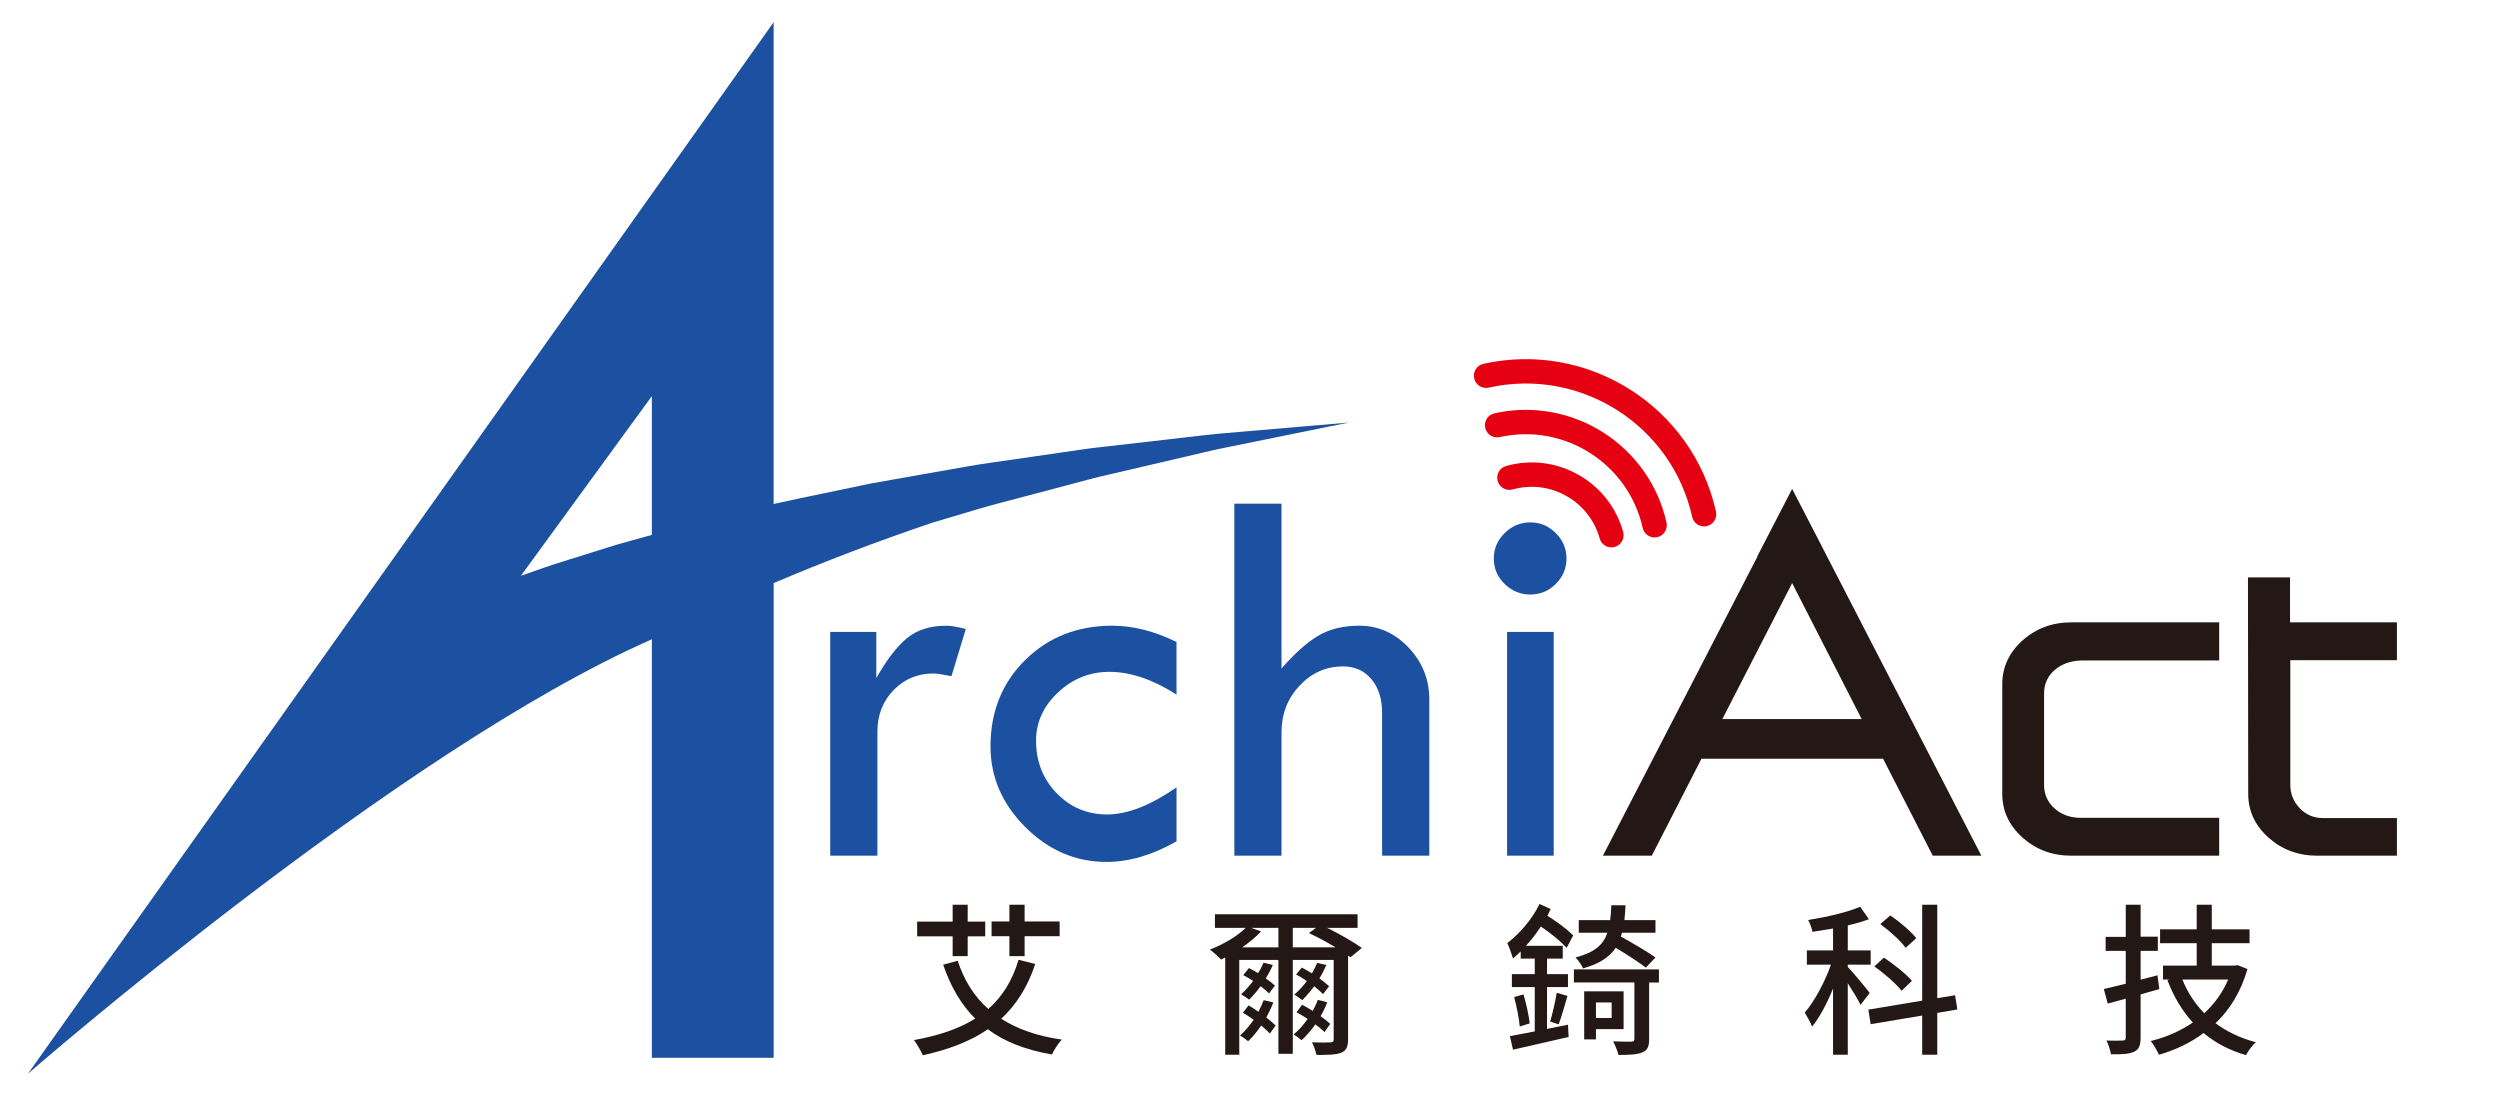 <?xml version="1.0" encoding="utf-8"?>
<!-- Generator: Adobe Illustrator 16.0.0, SVG Export Plug-In . SVG Version: 6.00 Build 0)  -->
<!DOCTYPE svg PUBLIC "-//W3C//DTD SVG 1.1//EN" "http://www.w3.org/Graphics/SVG/1.1/DTD/svg11.dtd">
<svg version="1.1" id="圖層_1" xmlns="http://www.w3.org/2000/svg" xmlns:xlink="http://www.w3.org/1999/xlink" x="0px" y="0px"
	 width="227px" height="100px" viewBox="0 0 227 100" enable-background="new 0 0 227 100" xml:space="preserve">
<g>
	<g>
		<g>
			<path fill="#231815" d="M94,87.53c-0.698,2.109-1.737,3.714-3.087,4.975c1.44,0.921,3.252,1.576,5.494,1.888
				c-0.311,0.344-0.713,0.949-0.891,1.354c-2.406-0.418-4.308-1.16-5.822-2.29c-1.589,1.1-3.564,1.843-5.899,2.363
				c-0.147-0.356-0.547-1.027-0.801-1.383c2.229-0.399,4.069-1.024,5.555-1.945c-1.277-1.277-2.228-2.896-2.91-4.899l1.321-0.357
				c0.58,1.782,1.486,3.237,2.778,4.381c1.263-1.114,2.184-2.571,2.747-4.471L94,87.53z M86.5,85.02h-3.223v-1.336H86.5v-1.532
				h1.367v1.532h1.591v1.336h-1.591v1.798H86.5V85.02z M91.654,85.004h-1.619v-1.335h1.619v-1.518h1.381v1.518h3.181v1.335h-3.181
				v1.813h-1.381V85.004z"/>
		</g>
		<g>
			<path fill="#231815" d="M122.63,86.921l-0.224-0.164v7.623c0,0.668-0.163,1.008-0.611,1.201
				c-0.459,0.191-1.186,0.209-2.257,0.209c-0.073-0.327-0.237-0.832-0.414-1.146c0.741,0.03,1.469,0.016,1.679,0
				c0.223,0,0.296-0.073,0.296-0.281v-7.204h-3.714v8.526h-1.306v-8.526h-3.553v8.613h-1.276v-8.836
				c-0.119,0.073-0.253,0.134-0.371,0.192c-0.238-0.252-0.728-0.697-1.025-0.905c1.205-0.462,2.467-1.188,3.253-1.974h-2.791v-1.234
				h12.952v1.234h-2.764c1.145,0.563,2.407,1.288,3.15,1.825L122.63,86.921z M115.617,91.021c-0.178,0.476-0.4,0.935-0.639,1.367
				c0.343,0.267,0.639,0.521,0.848,0.729l-0.52,0.728c-0.194-0.209-0.477-0.463-0.789-0.728c-0.371,0.549-0.771,1.04-1.187,1.426
				c-0.15-0.132-0.521-0.401-0.729-0.521c0.446-0.399,0.861-0.891,1.233-1.427c-0.327-0.236-0.668-0.46-0.981-0.64l0.521-0.667
				c0.282,0.165,0.594,0.37,0.892,0.581c0.18-0.343,0.343-0.7,0.476-1.056L115.617,91.021z M115.231,90.204
				c-0.194-0.192-0.46-0.431-0.773-0.653c-0.326,0.461-0.685,0.876-1.039,1.219c-0.163-0.133-0.521-0.372-0.729-0.491
				c0.386-0.341,0.758-0.757,1.1-1.216c-0.312-0.194-0.609-0.375-0.906-0.521l0.52-0.64c0.27,0.132,0.551,0.298,0.832,0.459
				c0.193-0.295,0.356-0.62,0.491-0.947l0.846,0.208c-0.178,0.412-0.4,0.817-0.637,1.218c0.324,0.224,0.622,0.459,0.829,0.652
				L115.231,90.204z M116.079,86.016V84.25h-2.466l0.89,0.325c-0.461,0.504-1.069,0.995-1.708,1.44H116.079z M121.262,86.016
				c-0.758-0.461-1.647-0.937-2.407-1.292l0.626-0.474h-2.096v1.766H121.262z M120.267,93.71c-0.207-0.207-0.505-0.445-0.832-0.699
				c-0.386,0.549-0.817,1.041-1.248,1.441c-0.163-0.135-0.505-0.4-0.727-0.521c0.475-0.387,0.904-0.875,1.276-1.412
				c-0.342-0.223-0.683-0.43-1.011-0.604l0.505-0.686c0.313,0.163,0.64,0.356,0.967,0.563c0.178-0.326,0.341-0.668,0.46-1.008
				l0.861,0.223c-0.163,0.429-0.371,0.861-0.609,1.261c0.343,0.251,0.654,0.49,0.877,0.698L120.267,93.71z M120.133,90.264
				c-0.208-0.21-0.49-0.46-0.803-0.713c-0.356,0.474-0.728,0.906-1.084,1.263c-0.163-0.133-0.505-0.387-0.728-0.503
				c0.416-0.346,0.802-0.774,1.144-1.234c-0.325-0.224-0.668-0.432-0.98-0.595l0.521-0.624c0.296,0.149,0.609,0.327,0.921,0.521
				c0.177-0.313,0.341-0.625,0.474-0.949l0.832,0.192c-0.178,0.412-0.387,0.83-0.624,1.218c0.342,0.25,0.653,0.506,0.877,0.712
				L120.133,90.264z"/>
		</g>
		<g>
			<path fill="#231815" d="M142.255,86.06c-0.55-0.594-1.456-1.336-2.347-1.932c-0.4,0.625-0.861,1.219-1.353,1.753h3.343v1.16
				h-1.427v1.41h1.901v1.174h-1.901v3.801c0.624-0.117,1.264-0.25,1.901-0.385l0.06,1.115c-1.783,0.415-3.654,0.846-5.051,1.157
				l-0.282-1.232c0.611-0.119,1.397-0.268,2.258-0.431v-4.025h-2.079v-1.174h2.079v-1.41h-1.276v-0.654
				c-0.239,0.238-0.462,0.445-0.699,0.639c-0.09-0.297-0.355-1.055-0.519-1.395c1.097-0.833,2.258-2.155,2.926-3.552l1.01,0.462
				c-0.09,0.205-0.194,0.399-0.298,0.608c0.905,0.563,1.798,1.247,2.347,1.782L142.255,86.06z M138.334,90.293
				c0.252,0.85,0.489,1.932,0.563,2.629l-0.904,0.283c-0.06-0.727-0.281-1.813-0.507-2.677L138.334,90.293z M140.755,92.759
				c0.208-0.713,0.476-1.842,0.594-2.614l0.98,0.282c-0.268,0.907-0.55,1.932-0.804,2.584L140.755,92.759z M150.631,89.211h-0.891
				v5.152c0,0.654-0.135,0.994-0.608,1.188c-0.475,0.208-1.174,0.238-2.168,0.238c-0.092-0.357-0.313-0.892-0.491-1.234
				c0.713,0.03,1.439,0.03,1.649,0.03c0.222-0.015,0.281-0.072,0.281-0.253v-5.122h-5.496v-1.19h7.724V89.211z M149.445,87.857
				c-0.612-0.462-1.739-1.204-2.734-1.798c-0.565,0.831-1.47,1.455-2.972,1.872c-0.118-0.298-0.446-0.758-0.683-0.995
				c1.723-0.444,2.525-1.146,2.895-2.242h-2.599V83.55h2.853c0.045-0.4,0.09-0.861,0.104-1.354h1.292
				c-0.03,0.479-0.06,0.938-0.104,1.354h2.82v1.145h-3.043c-0.03,0.118-0.06,0.237-0.106,0.341c1.042,0.58,2.423,1.382,3.149,1.901
				L149.445,87.857z M144.913,93.443v0.937h-1.069v-4.368h3.579v3.432H144.913z M144.913,91.021v1.412h1.425v-1.412H144.913z"/>
		</g>
		<g>
			<path fill="#231815" d="M168.936,91.244c-0.208-0.447-0.713-1.279-1.157-1.963v6.491h-1.338V89.76
				c-0.55,1.351-1.217,2.614-1.902,3.46c-0.133-0.372-0.462-0.936-0.667-1.278c0.876-1.011,1.826-2.777,2.377-4.35h-2.185v-1.294
				h2.377v-1.991c-0.638,0.119-1.278,0.209-1.872,0.301c-0.043-0.301-0.238-0.79-0.387-1.073c1.664-0.265,3.565-0.697,4.724-1.204
				l0.788,1.131c-0.564,0.223-1.218,0.4-1.915,0.565v2.271h2.078v1.294h-2.078v0.206c0.444,0.459,1.708,1.976,1.989,2.36
				L168.936,91.244z M175.903,91.972v3.801h-1.368v-3.563l-4.679,0.788l-0.209-1.323l4.888-0.816v-8.706h1.368v8.485l1.617-0.27
				l0.208,1.291L175.903,91.972z M172.664,89.965c-0.491-0.638-1.574-1.587-2.479-2.212l0.873-0.802
				c0.894,0.597,2.022,1.487,2.541,2.111L172.664,89.965z M173.035,86.06c-0.444-0.623-1.456-1.529-2.302-2.155l0.907-0.785
				c0.845,0.58,1.871,1.441,2.36,2.064L173.035,86.06z"/>
		</g>
		<g>
			<path fill="#231815" d="M196.064,89.804c-0.564,0.161-1.133,0.328-1.696,0.489v3.905c0,0.715-0.145,1.086-0.577,1.294
				s-1.1,0.254-2.11,0.238c-0.059-0.327-0.237-0.905-0.416-1.249c0.653,0.018,1.277,0.018,1.455,0c0.223,0,0.298-0.071,0.298-0.283
				v-3.518c-0.58,0.161-1.113,0.31-1.634,0.444l-0.356-1.321c0.564-0.134,1.247-0.298,1.99-0.477V86.34h-1.826v-1.273h1.826v-2.915
				h1.351v2.899h1.561v1.289h-1.561v2.617l1.531-0.399L196.064,89.804z M204.071,87.991c-0.596,2.049-1.59,3.667-2.898,4.917
				c1.025,0.771,2.243,1.352,3.653,1.725c-0.313,0.266-0.699,0.813-0.891,1.17c-1.5-0.428-2.763-1.098-3.849-2.003
				c-1.188,0.891-2.568,1.542-4.056,1.973c-0.146-0.354-0.49-0.947-0.74-1.247c1.381-0.34,2.672-0.903,3.817-1.678
				c-0.982-1.085-1.74-2.363-2.303-3.847l0.193-0.06h-0.595v-1.265h3.059v-2.034h-3.326v-1.259h3.326v-2.232h1.368v2.232h3.43v1.259
				h-3.43v2.034h2.109l0.236-0.043L204.071,87.991z M198.158,88.941c0.473,1.158,1.128,2.184,1.99,3.06
				c0.919-0.848,1.665-1.869,2.17-3.06H198.158z"/>
		</g>
	</g>
	<g>
		<g>
			<g>
				<g>
					<path fill="#1C50A1" d="M79.57,57.381v4.187c0.952-1.674,1.883-2.885,2.794-3.631c0.913-0.749,2.099-1.122,3.558-1.122
						c0.412,0,1.003,0.098,1.773,0.298l-1.303,4.284c-0.822-0.165-1.363-0.246-1.626-0.246c-1.442,0-2.654,0.504-3.632,1.513
						c-0.977,1.01-1.465,2.271-1.465,3.781v11.252h-4.285V57.381H79.57z"/>
				</g>
			</g>
		</g>
		<g>
			<g>
				<g>
					<path fill="#1C50A1" d="M106.829,71.491v4.901c-2.184,1.246-4.301,1.871-6.352,1.871c-2.809,0-5.267-1.054-7.376-3.163
						c-2.11-2.109-3.163-4.553-3.163-7.326c0-3.152,1.048-5.769,3.151-7.845c2.101-2.075,4.736-3.115,7.902-3.115
						c1.891,0,3.836,0.494,5.837,1.479v4.776c-2.15-1.379-4.185-2.066-6.106-2.066c-1.772,0-3.323,0.624-4.654,1.87
						c-1.33,1.249-1.994,2.708-1.994,4.383c0,1.887,0.623,3.477,1.871,4.766c1.246,1.289,2.775,1.931,4.58,1.931
						C102.365,73.952,104.466,73.133,106.829,71.491z"/>
				</g>
			</g>
		</g>
		<g>
			<g>
				<g>
					<path fill="#1C50A1" d="M112.077,45.733h4.283v14.973c1.183-1.362,2.286-2.352,3.312-2.969
						c1.026-0.613,2.279-0.923,3.756-0.923c1.723,0,3.214,0.661,4.469,1.983c1.256,1.32,1.885,2.9,1.885,4.739v14.159h-4.285V64.745
						c0-1.28-0.324-2.305-0.974-3.077c-0.648-0.771-1.506-1.159-2.571-1.159c-1.544,0-2.86,0.584-3.954,1.751
						c-1.091,1.165-1.637,2.575-1.637,4.234v11.202h-4.283V45.733z"/>
				</g>
			</g>
		</g>
		<g>
			<g>
				<g>
					<path fill="#1C50A1" d="M135.636,50.708c0-0.885,0.33-1.654,0.985-2.303c0.657-0.646,1.437-0.973,2.34-0.973
						c0.886,0,1.653,0.327,2.303,0.973c0.647,0.648,0.973,1.418,0.973,2.303c0,0.902-0.325,1.674-0.973,2.315
						c-0.649,0.641-1.417,0.96-2.303,0.96c-0.903,0-1.683-0.319-2.34-0.96C135.966,52.382,135.636,51.61,135.636,50.708z
						 M136.844,57.381h4.234v20.315h-4.234V57.381z"/>
				</g>
			</g>
		</g>
		<g>
			<g>
				<path fill="#231815" d="M183.646,58.153c-1.227,1.102-1.841,2.428-1.841,3.978v9.942c0,1.552,0.614,2.879,1.841,3.979
					c1.225,1.095,2.7,1.645,4.424,1.645h13.432v-3.438h-12.554c-0.965,0-1.765-0.286-2.396-0.854
					c-0.634-0.568-0.949-1.283-0.949-2.135v-8.308c0-0.854,0.315-1.557,0.949-2.112c0.631-0.554,1.431-0.844,2.396-0.877h12.554
					v-3.463H188.07C186.347,56.509,184.871,57.059,183.646,58.153z"/>
			</g>
			<g>
				<path fill="#231815" d="M217.64,59.947v-3.438h-9.705v-4.083h-3.821c0.014,6.803,0.023,13.352,0.023,19.647
					c0,1.552,0.613,2.879,1.838,3.979c1.226,1.095,2.701,1.645,4.427,1.645h7.238v-3.415h-6.692c-0.854,0-1.565-0.3-2.136-0.903
					c-0.571-0.601-0.853-1.312-0.853-2.134V59.947H217.64z"/>
			</g>
			<g>
				<path fill="#231815" d="M165.9,50.535l-0.403-0.78l-0.396-0.771l0,0l-2.375-4.592l-3.174,6.144h0.023l-14.031,27.161h4.438
					l4.51-8.802h16.493l4.51,8.802h4.413L165.9,50.535L165.9,50.535z M156.391,65.289l6.335-12.343l6.313,12.343H156.391z"/>
			</g>
		</g>
	</g>
	<g>
		<g>
			<path fill="#E50012" d="M154.73,47.799c-0.506,0-0.964-0.35-1.078-0.865c-1.858-8.331-10.146-13.599-18.478-11.738
				c-0.595,0.133-1.187-0.242-1.318-0.839c-0.136-0.595,0.24-1.188,0.838-1.32c9.52-2.123,18.991,3.895,21.117,13.416
				c0.132,0.596-0.244,1.187-0.84,1.32C154.892,47.792,154.811,47.799,154.73,47.799z"/>
		</g>
	</g>
	<g>
		<g>
			<path fill="#E50012" d="M150.237,48.802c-0.506,0-0.961-0.351-1.079-0.866c-1.306-5.853-7.133-9.554-12.981-8.247
				c-0.599,0.133-1.187-0.243-1.319-0.839c-0.133-0.596,0.242-1.188,0.838-1.32c7.043-1.572,14.053,2.881,15.623,9.924
				c0.132,0.596-0.242,1.188-0.839,1.321C150.398,48.793,150.318,48.802,150.237,48.802z"/>
		</g>
	</g>
	<g>
		<g>
			<path fill="#E50012" d="M146.316,49.705c-0.482,0-0.926-0.32-1.062-0.81c-0.462-1.65-1.536-3.022-3.031-3.863
				c-1.492-0.842-3.222-1.05-4.872-0.59c-0.588,0.163-1.199-0.179-1.362-0.768c-0.166-0.588,0.18-1.198,0.768-1.363
				c2.22-0.62,4.547-0.338,6.554,0.794c2.008,1.131,3.454,2.976,4.073,5.195c0.163,0.589-0.182,1.198-0.767,1.362
				C146.515,49.692,146.416,49.705,146.316,49.705z"/>
		</g>
	</g>
	<g>
		<path fill="#1C50A1" d="M118.364,38.718c-1.313,0.113-2.903,0.249-4.731,0.406c-0.917,0.078-1.89,0.161-2.916,0.25
			c-1.024,0.09-2.097,0.231-3.221,0.356c-2.246,0.258-4.68,0.538-7.253,0.834c-1.293,0.129-2.608,0.345-3.957,0.536
			c-1.348,0.195-2.726,0.395-4.127,0.598c-1.4,0.213-2.833,0.388-4.269,0.644c-1.439,0.253-2.896,0.511-4.36,0.768
			c-1.469,0.262-2.951,0.524-4.438,0.788c-1.478,0.31-2.965,0.621-4.45,0.929c-1.464,0.313-2.936,0.6-4.395,0.934V2.016
			L2.533,97.499c0,0,33.605-29.32,56.656-39.452v38.001h11.059V52.942c4.523-1.924,9.307-3.756,14.355-5.466
			c1.398-0.417,2.785-0.831,4.155-1.239c1.38-0.414,2.766-0.746,4.118-1.115c1.357-0.359,2.69-0.713,3.996-1.058
			c1.307-0.342,2.582-0.704,3.838-0.98c2.508-0.587,4.88-1.139,7.071-1.65c1.095-0.25,2.145-0.516,3.148-0.722
			c1.005-0.204,1.959-0.398,2.855-0.58c1.794-0.364,3.357-0.683,4.646-0.944c2.578-0.522,4.052-0.823,4.052-0.823
			S120.985,38.495,118.364,38.718z M59.188,35.968v12.6c-0.649,0.182-1.292,0.361-1.931,0.537c-1.389,0.362-2.729,0.823-4.054,1.227
			c-1.318,0.426-2.624,0.797-3.874,1.237c-0.687,0.242-1.366,0.481-2.034,0.714L59.188,35.968z"/>
	</g>
</g>
</svg>
